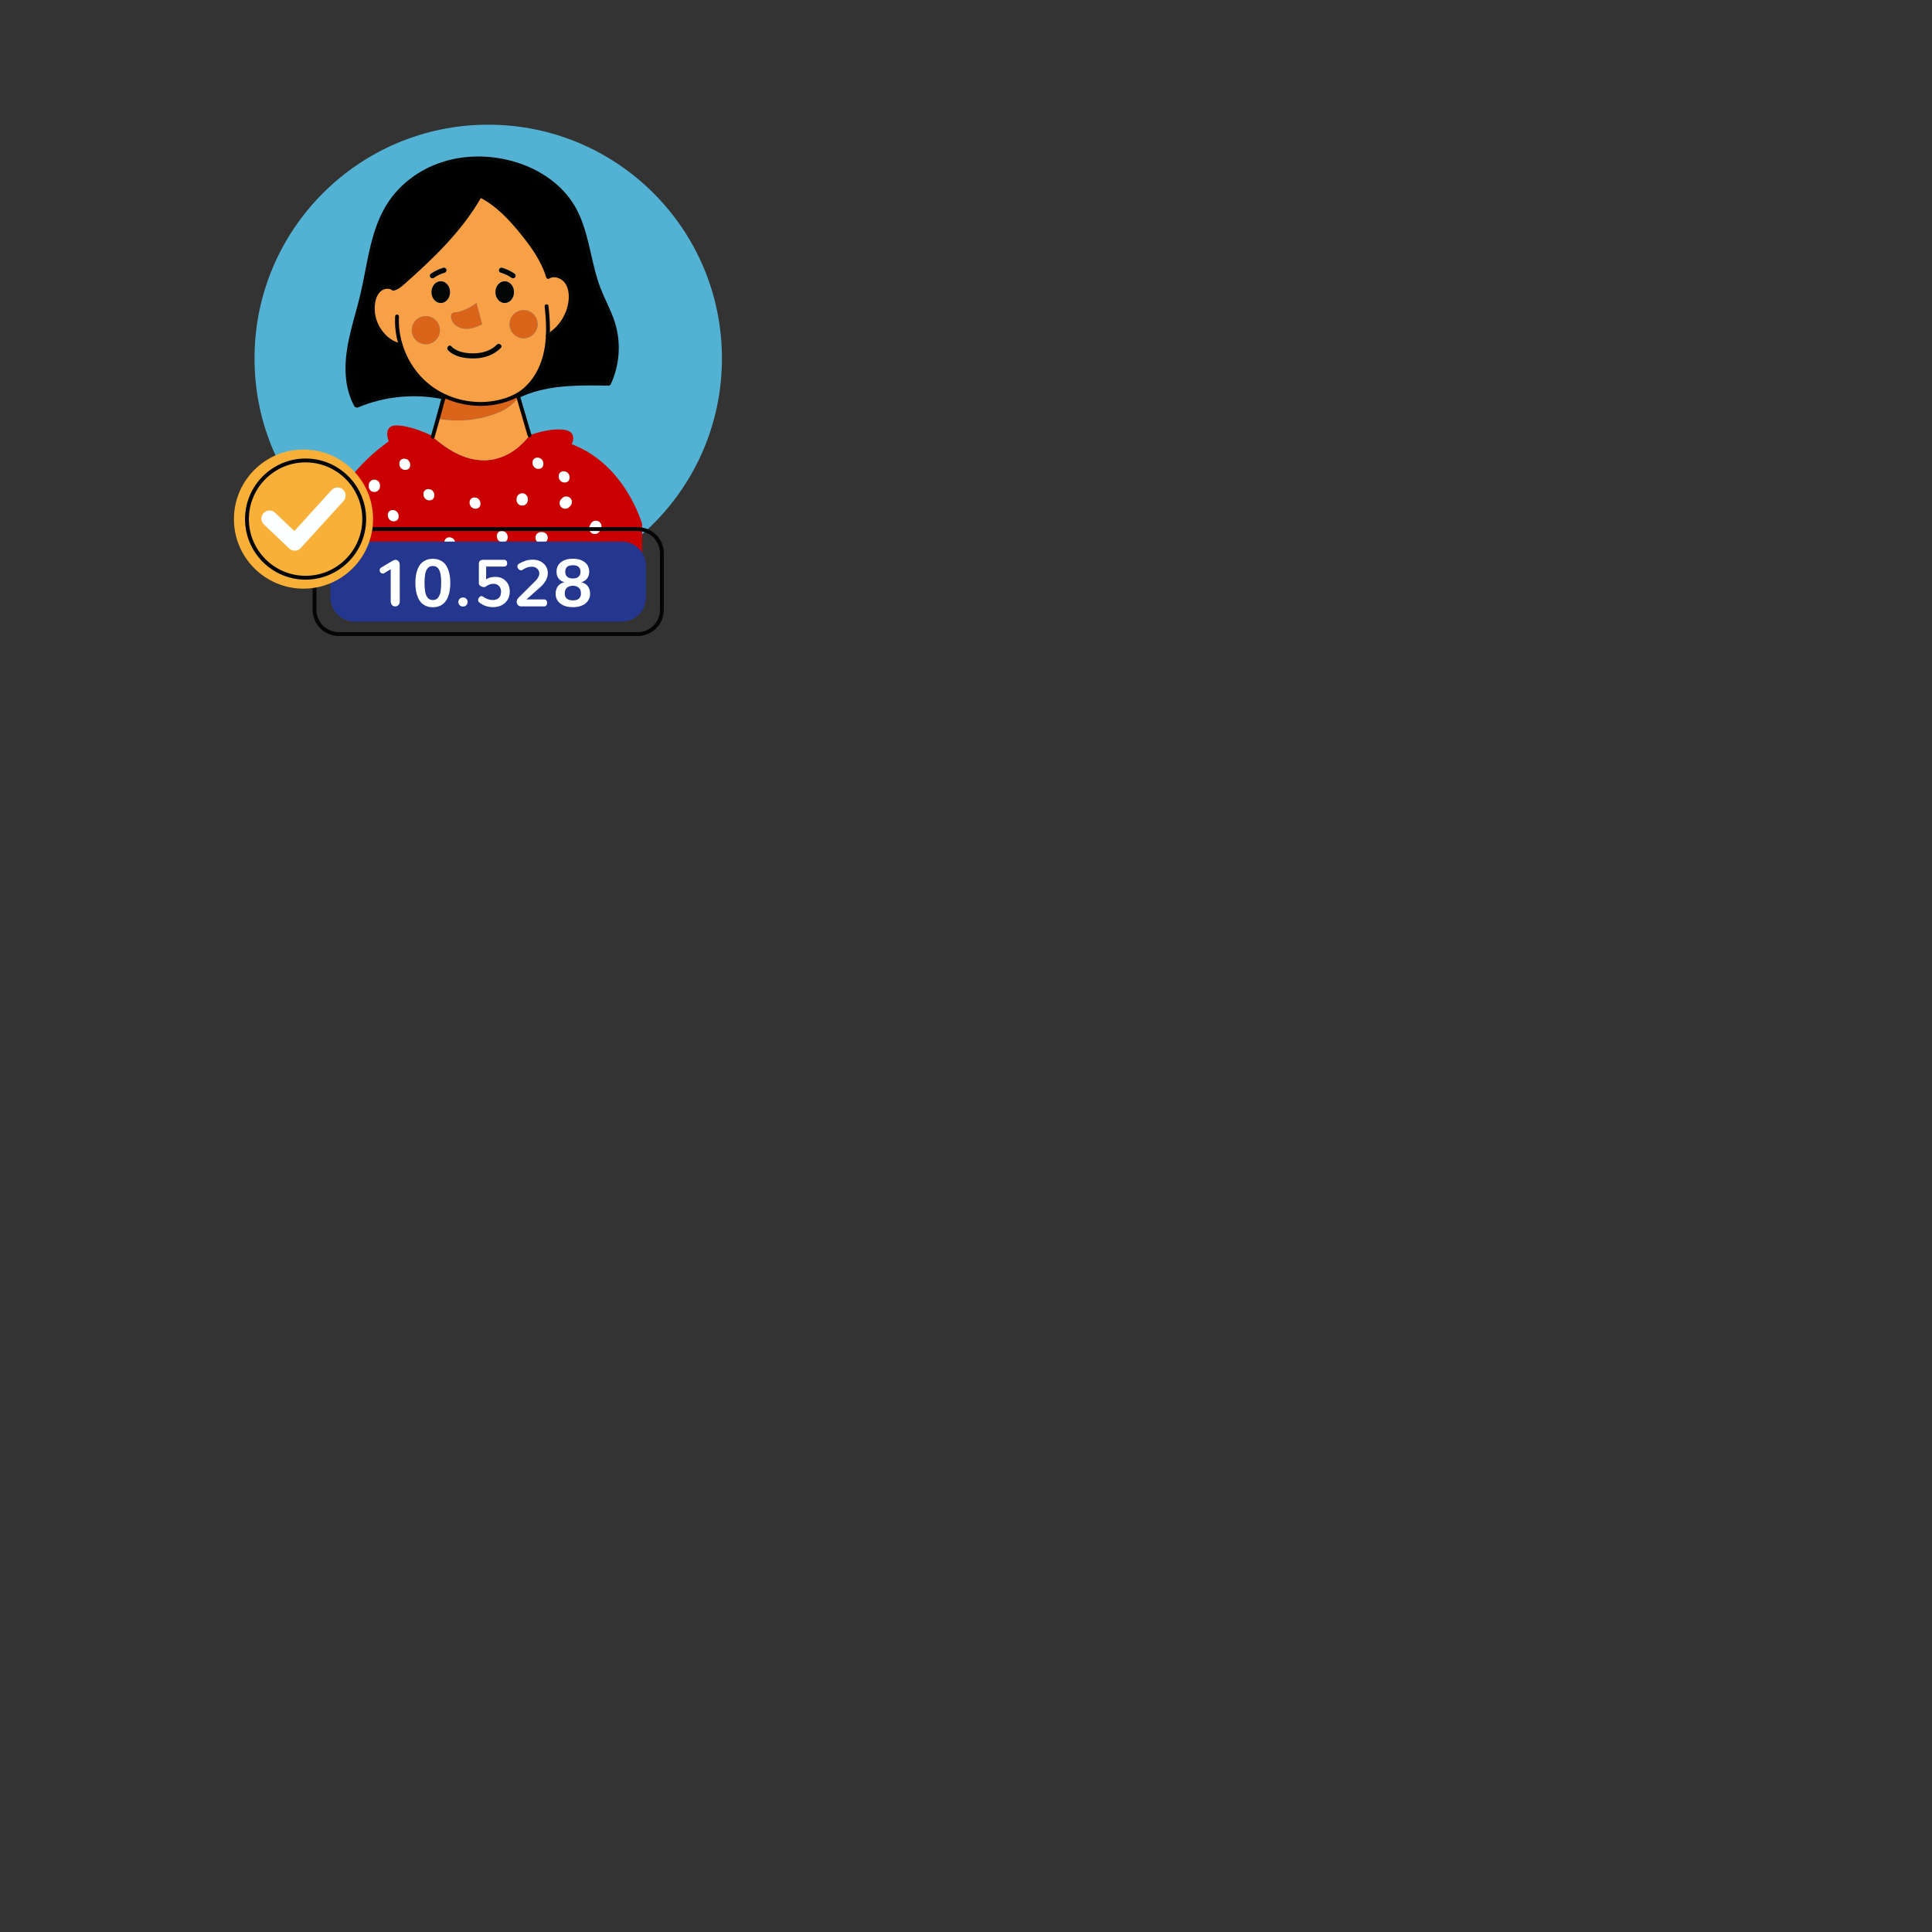<?xml version="1.0" encoding="UTF-8" standalone="no"?>
<!-- Created with Inkscape (http://www.inkscape.org/) -->

<svg
   xmlns:osb="http://www.openswatchbook.org/uri/2009/osb"
   xmlns:dc="http://purl.org/dc/elements/1.1/"
   xmlns:cc="http://creativecommons.org/ns#"
   xmlns:rdf="http://www.w3.org/1999/02/22-rdf-syntax-ns#"
   xmlns:svg="http://www.w3.org/2000/svg"
   xmlns="http://www.w3.org/2000/svg"
   xmlns:sodipodi="http://sodipodi.sourceforge.net/DTD/sodipodi-0.dtd"
   xmlns:inkscape="http://www.inkscape.org/namespaces/inkscape"
   version="1.1"
   id="svg2"
   xml:space="preserve"
   width="666.667"
   height="666.667"
   viewBox="0 0 666.667 666.667"
   sodipodi:docname="maestra_6.svg"
   inkscape:version="0.92.5 (2060ec1f9f, 2020-04-08)"><rect x="0" y="0" width="666.667" height="666.667" fill="#333333" stroke="none"/><defs
     id="defs6"><linearGradient
       id="linearGradient3629"
       osb:paint="solid"><stop
         style="stop-color:#15bde4;stop-opacity:1;"
         offset="0"
         id="stop3627" /></linearGradient><clipPath
       clipPathUnits="userSpaceOnUse"
       id="clipPath354"><path
         d="m 3112.96,4073.48 c 0,-334.13 -270.87,-604.99 -605,-604.99 -334.13,0 -605,270.86 -605,604.99 0,334.13 270.87,604.99 605,604.99 334.13,0 605,-270.86 605,-604.99 z"
         id="path352"
         inkscape:connector-curvature="0" /></clipPath><clipPath
       clipPathUnits="userSpaceOnUse"
       id="clipPath476"><path
         d="m 4526.22,4080.88 c 0,-334.13 -270.86,-604.99 -604.99,-604.99 -334.13,0 -604.99,270.86 -604.99,604.99 0,334.13 270.86,605 604.99,605 334.13,0 604.99,-270.87 604.99,-605 z"
         id="path474"
         inkscape:connector-curvature="0" /></clipPath><clipPath
       clipPathUnits="userSpaceOnUse"
       id="clipPath562"><path
         d="m 1868.82,4073.48 c 0,-334.13 -270.86,-604.99 -604.99,-604.99 -334.127,0 -604.998,270.86 -604.998,604.99 0,334.13 270.871,604.99 604.998,604.99 334.13,0 604.99,-270.86 604.99,-604.99 z"
         id="path560"
         inkscape:connector-curvature="0" /></clipPath></defs><sodipodi:namedview
     pagecolor="#ffffff"
     bordercolor="#666666"
     borderopacity="1"
     objecttolerance="10"
     gridtolerance="10"
     guidetolerance="10"
     inkscape:pageopacity="0"
     inkscape:pageshadow="2"
     inkscape:window-width="1920"
     inkscape:window-height="1009"
     id="namedview4"
     showgrid="false"
     inkscape:zoom="0.70799998"
     inkscape:cx="44.862313"
     inkscape:cy="277.18209"
     inkscape:window-x="0"
     inkscape:window-y="34"
     inkscape:window-maximized="1"
     inkscape:current-layer="g10" /><g
     id="g10"
     inkscape:groupmode="layer"
     inkscape:label="ink_ext_XXXXXX"
     transform="matrix(1.333,0,0,-1.333,0,666.667)"><path
       inkscape:connector-curvature="0"
       id="path564"
       style="fill:#53b2d3;fill-opacity:1;fill-rule:nonzero;stroke:none;stroke-width:0.1"
       d="m 186.882,407.348 c 0,-33.413 -27.086,-60.499 -60.499,-60.499 -33.413,0 -60.5,27.086 -60.5,60.499 0,33.413 27.087,60.499 60.5,60.499 33.413,0 60.499,-27.086 60.499,-60.499" /><path
       inkscape:connector-curvature="0"
       id="path566"
       style="fill:#ca0000;fill-opacity:1;fill-rule:nonzero;stroke:none;stroke-width:0.1"
       d="M 166.221,364.494 V 346.879 H 86.545 v 19.314 c 0.488,10.565 14.09,19.675 14.09,19.675 0,0 -1.758,4.189 2.07,4.131 3.817,-0.059 8.866,-2.549 8.866,-2.549 0.146,-0.137 0.293,-0.264 0.439,-0.391 15.584,-13.913 25.065,0.391 25.065,0.391 0,0 4.794,1.884 8.739,1.455 3.944,-0.42 2.187,-3.769 2.187,-3.769 13.904,-5.214 18.22,-20.642 18.22,-20.642" /><path
       inkscape:connector-curvature="0"
       id="path568"
       style="fill:#000001;fill-opacity:1;fill-rule:nonzero;stroke:none;stroke-width:0.1"
       d="m 134.302,397.683 c -0.039,-0.098 -0.088,-0.186 -0.147,-0.274 l -0.146,0.518 c 3.681,2.148 6.054,6.093 7.089,10.223 0.42,1.65 0.634,3.339 0.722,5.048 3.262,1.904 5.507,5.448 5.868,9.198 0.157,1.709 -0.078,3.535 -1.132,4.883 -1.045,1.346 -3.056,2.04 -4.55,1.21 l -0.137,-0.039 c -1.24,4.218 -3.847,7.889 -6.61,11.307 -3.076,3.818 -6.513,7.528 -10.897,9.725 l -0.205,-0.166 c -4.941,-8.68 -12.303,-15.72 -19.782,-22.34 -0.743,-0.664 -1.534,-1.348 -2.5,-1.582 l -0.107,0.029 c -1.016,0.752 -2.549,0.517 -3.516,-0.312 -0.957,-0.82 -1.445,-2.08 -1.641,-3.34 -0.391,-2.451 0.195,-5.048 1.592,-7.099 1.396,-2.05 3.115,-3.417 5.537,-3.954 h 0.01 c 1.308,-4.208 3.886,-8.036 7.391,-10.731 1.191,-0.918 2.49,-1.699 3.847,-2.334 l -0.068,-0.146 c -0.02,-0.088 -0.049,-0.176 -0.068,-0.263 -7.46,1.591 -15.399,0.819 -22.42,-2.149 l -0.264,0.108 c -2.353,4.286 -2.587,9.461 -1.855,14.295 0.723,4.842 2.324,9.5 3.446,14.265 1.914,8.094 2.549,16.814 7.157,23.757 3.144,4.755 8.016,8.279 13.426,10.086 5.409,1.816 11.326,1.933 16.882,0.654 6.894,-1.592 13.445,-5.537 17.068,-11.61 3.818,-6.405 4.003,-14.314 6.688,-21.276 1.163,-3.046 2.812,-5.897 3.769,-9.022 1.553,-5.058 1.143,-10.692 -1.103,-15.486 l -2.509,-0.039 c -7.138,0.087 -14.432,-0.127 -20.837,-3.144" /><path
       inkscape:connector-curvature="0"
       id="path570"
       style="fill:#f8a045;fill-opacity:1;fill-rule:nonzero;stroke:none;stroke-width:0.1"
       d="m 113.875,414.653 c 0,2.011 -1.631,3.642 -3.642,3.642 -2.011,0 -3.642,-1.631 -3.642,-3.642 0,-2.011 1.631,-3.642 3.642,-3.642 2.011,0 3.642,1.631 3.642,3.642 z m 1.289,14.91 c 0.332,0.098 0.517,0.537 0.381,0.85 -0.147,0.341 -0.488,0.488 -0.84,0.38 -1.123,-0.341 -2.187,-0.859 -3.154,-1.513 -0.283,-0.196 -0.371,-0.635 -0.156,-0.918 0.225,-0.283 0.615,-0.362 0.918,-0.157 0.214,0.157 0.449,0.303 0.683,0.44 0.059,0.029 0.117,0.068 0.186,0.098 0.009,0.009 0.048,0.029 0.088,0.048 0.019,0.01 0.029,0.02 0.039,0.02 0.107,0.059 0.205,0.117 0.322,0.166 0.498,0.234 1.006,0.43 1.533,0.586 z m 1.328,-5.058 c 0,1.553 -1.074,2.813 -2.402,2.813 -1.319,0 -2.392,-1.26 -2.392,-2.813 0,-1.552 1.073,-2.812 2.392,-2.812 1.328,0 2.402,1.26 2.402,2.812 z m 8.319,-8.3 -1.465,5.488 c 0,0 -3.124,-2.363 -5.643,-2.422 -2.519,-0.068 -0.059,-7.02 7.108,-3.066 z m 4.823,-6.151 c 0.596,0.606 -0.419,1.445 -1.005,0.84 -1.572,-1.582 -3.789,-2.217 -5.966,-2.236 -2.021,-0.029 -4.374,0.293 -5.839,1.816 -0.586,0.605 -1.426,-0.4 -0.84,-1.006 1.699,-1.767 4.443,-2.148 6.786,-2.118 2.559,0.029 5.048,0.868 6.864,2.704 z m 3.418,14.451 c 0,1.553 -1.074,2.813 -2.402,2.813 -1.318,0 -2.392,-1.26 -2.392,-2.813 0,-1.552 1.074,-2.812 2.392,-2.812 1.328,0 2.402,1.26 2.402,2.812 z m 0.302,3.857 c 0.215,0.283 0.127,0.722 -0.156,0.918 -0.966,0.654 -2.04,1.172 -3.154,1.513 -0.351,0.108 -0.703,-0.039 -0.849,-0.38 -0.127,-0.313 0.058,-0.752 0.39,-0.85 0.528,-0.156 1.036,-0.352 1.534,-0.586 0.097,-0.049 0.214,-0.098 0.312,-0.156 0,0 0,0 0.01,-0.01 0,0 0.01,0 0.029,-0.01 v -0.01 c 0.03,-0.009 0.088,-0.039 0.098,-0.048 0.058,-0.03 0.127,-0.069 0.185,-0.098 0.235,-0.137 0.459,-0.283 0.684,-0.44 0.302,-0.205 0.693,-0.126 0.917,0.157 z m 5.83,-12.157 c 0,2.012 -1.631,3.643 -3.642,3.643 -2.012,0 -3.642,-1.631 -3.642,-3.643 0,-2.02 1.63,-3.651 3.642,-3.651 2.011,0 3.642,1.631 3.642,3.651 z m -35.434,-5.487 h -0.01 c -2.422,0.537 -4.14,1.904 -5.537,3.954 -1.397,2.051 -1.982,4.648 -1.592,7.099 0.195,1.26 0.684,2.52 1.641,3.34 0.967,0.829 2.5,1.064 3.516,0.312 l 0.107,-0.029 c 0.966,0.234 1.757,0.918 2.5,1.582 7.479,6.62 14.841,13.66 19.782,22.34 l 0.205,0.166 c 4.384,-2.197 7.821,-5.907 10.897,-9.725 2.763,-3.418 5.37,-7.089 6.61,-11.307 l 0.137,0.039 c 1.494,0.83 3.505,0.136 4.55,-1.21 1.054,-1.348 1.289,-3.174 1.132,-4.883 -0.361,-3.75 -2.606,-7.294 -5.868,-9.198 -0.088,-1.709 -0.302,-3.398 -0.722,-5.048 -1.035,-4.13 -3.408,-8.075 -7.089,-10.223 -0.977,-0.567 -2.031,-1.006 -3.115,-1.357 -5.175,-1.68 -10.985,-1.231 -15.906,1.083 -1.357,0.635 -2.656,1.416 -3.847,2.334 -3.505,2.695 -6.083,6.523 -7.391,10.731" /><path
       inkscape:connector-curvature="0"
       id="path572"
       style="fill:#db641b;fill-opacity:1;fill-rule:nonzero;stroke:none;stroke-width:0.1"
       d="m 135.542,419.848 c 2.011,0 3.642,-1.631 3.642,-3.643 0,-2.02 -1.631,-3.651 -3.642,-3.651 -2.012,0 -3.642,1.631 -3.642,3.651 0,2.012 1.63,3.643 3.642,3.643" /><path
       inkscape:connector-curvature="0"
       id="path574"
       style="fill:#f8a045;fill-opacity:1;fill-rule:nonzero;stroke:none;stroke-width:0.1"
       d="m 134.155,397.409 2.92,-9.959 c 0,0 -9.481,-14.304 -25.065,-0.391 l 0.02,0.02 c 0.439,1.562 0.888,3.125 1.318,4.687 l 0.136,-0.039 c 4.805,-0.87 9.823,-0.469 14.422,1.171 2.48,0.889 4.96,2.256 6.249,4.511" /><path
       inkscape:connector-curvature="0"
       id="path576"
       style="fill:#db641b;fill-opacity:1;fill-rule:nonzero;stroke:none;stroke-width:0.1"
       d="m 114.852,397.244 c 0.019,0.087 0.048,0.175 0.068,0.263 l 0.068,0.146 c 4.921,-2.314 10.731,-2.763 15.906,-1.083 1.084,0.351 2.138,0.79 3.115,1.357 l 0.146,-0.518 c -1.289,-2.255 -3.769,-3.622 -6.249,-4.511 -4.599,-1.64 -9.617,-2.041 -14.422,-1.171 l -0.136,0.039 c 0.507,1.826 1.006,3.651 1.504,5.478" /><path
       inkscape:connector-curvature="0"
       id="path578"
       style="fill:#040606;fill-opacity:1;fill-rule:nonzero;stroke:none;stroke-width:0.1"
       d="m 133.198,429.28 c 0.283,-0.196 0.371,-0.635 0.156,-0.918 -0.224,-0.283 -0.615,-0.362 -0.917,-0.157 -0.225,0.157 -0.449,0.303 -0.684,0.44 -0.058,0.029 -0.127,0.068 -0.185,0.098 -0.01,0.009 -0.068,0.039 -0.098,0.048 v 0.01 c -0.019,0.01 -0.029,0.01 -0.029,0.01 -0.01,0.01 -0.01,0.01 -0.01,0.01 -0.098,0.058 -0.215,0.107 -0.312,0.156 -0.498,0.234 -1.006,0.43 -1.534,0.586 -0.332,0.098 -0.517,0.537 -0.39,0.85 0.146,0.341 0.498,0.488 0.849,0.38 1.114,-0.341 2.188,-0.859 3.154,-1.513" /><path
       inkscape:connector-curvature="0"
       id="path580"
       style="fill:#040606;fill-opacity:1;fill-rule:nonzero;stroke:none;stroke-width:0.1"
       d="m 130.65,427.318 c 1.328,0 2.402,-1.26 2.402,-2.813 0,-1.552 -1.074,-2.812 -2.402,-2.812 -1.318,0 -2.392,1.26 -2.392,2.812 0,1.553 1.074,2.813 2.392,2.813" /><path
       inkscape:connector-curvature="0"
       id="path582"
       style="fill:#040606;fill-opacity:1;fill-rule:nonzero;stroke:none;stroke-width:0.1"
       d="m 128.629,410.894 c 0.586,0.605 1.601,-0.234 1.005,-0.84 -1.816,-1.836 -4.305,-2.675 -6.864,-2.704 -2.343,-0.03 -5.087,0.351 -6.786,2.118 -0.586,0.606 0.254,1.611 0.84,1.006 1.465,-1.523 3.818,-1.845 5.839,-1.816 2.177,0.019 4.394,0.654 5.966,2.236" /><path
       inkscape:connector-curvature="0"
       id="path584"
       style="fill:#db641b;fill-opacity:1;fill-rule:nonzero;stroke:none;stroke-width:0.1"
       d="m 123.346,421.693 1.465,-5.488 c -7.167,-3.954 -9.627,2.998 -7.108,3.066 2.519,0.059 5.643,2.422 5.643,2.422" /><path
       inkscape:connector-curvature="0"
       id="path586"
       style="fill:#040606;fill-opacity:1;fill-rule:nonzero;stroke:none;stroke-width:0.1"
       d="m 114.09,427.318 c 1.328,0 2.402,-1.26 2.402,-2.813 0,-1.552 -1.074,-2.812 -2.402,-2.812 -1.319,0 -2.392,1.26 -2.392,2.812 0,1.553 1.073,2.813 2.392,2.813" /><path
       inkscape:connector-curvature="0"
       id="path588"
       style="fill:#040606;fill-opacity:1;fill-rule:nonzero;stroke:none;stroke-width:0.1"
       d="m 115.545,430.413 c 0.136,-0.313 -0.049,-0.752 -0.381,-0.85 -0.527,-0.156 -1.035,-0.352 -1.533,-0.586 -0.117,-0.049 -0.215,-0.107 -0.322,-0.166 -0.01,0 -0.02,-0.01 -0.039,-0.02 -0.04,-0.019 -0.079,-0.039 -0.088,-0.048 -0.069,-0.03 -0.127,-0.069 -0.186,-0.098 -0.234,-0.137 -0.469,-0.283 -0.683,-0.44 -0.303,-0.205 -0.693,-0.126 -0.918,0.157 -0.215,0.283 -0.127,0.722 0.156,0.918 0.967,0.654 2.031,1.172 3.154,1.513 0.352,0.108 0.693,-0.039 0.84,-0.38" /><path
       inkscape:connector-curvature="0"
       id="path590"
       style="fill:#db641b;fill-opacity:1;fill-rule:nonzero;stroke:none;stroke-width:0.1"
       d="m 110.233,418.295 c 2.011,0 3.642,-1.631 3.642,-3.642 0,-2.011 -1.631,-3.642 -3.642,-3.642 -2.011,0 -3.642,1.631 -3.642,3.642 0,2.011 1.631,3.642 3.642,3.642" /><path
       inkscape:connector-curvature="0"
       id="path592"
       style="fill:#040606;fill-opacity:1;fill-rule:nonzero;stroke:none;stroke-width:0.1"
       d="m 124.395,395.058 c -3.285,0 -6.596,0.721 -9.62,2.143 -1.414,0.661 -2.739,1.466 -3.939,2.39 -3.517,2.704 -6.203,6.603 -7.564,10.979 -0.794,2.515 -1.127,5.091 -0.989,7.654 0.015,0.276 0.245,0.495 0.527,0.473 0.275,-0.015 0.487,-0.251 0.472,-0.527 -0.132,-2.443 0.186,-4.899 0.944,-7.301 1.301,-4.183 3.865,-7.906 7.22,-10.485 1.142,-0.881 2.405,-1.647 3.754,-2.278 4.881,-2.295 10.545,-2.682 15.54,-1.061 1.149,0.373 2.136,0.803 3.018,1.314 3.253,1.899 5.752,5.512 6.855,9.912 0.383,1.504 0.614,3.124 0.708,4.953 0.109,2.178 0.004,4.585 -0.33,7.574 -0.03,0.275 0.167,0.522 0.442,0.553 0.282,0.026 0.522,-0.168 0.552,-0.442 0.34,-3.044 0.446,-5.502 0.335,-7.736 -0.098,-1.896 -0.339,-3.579 -0.738,-5.146 -1.167,-4.659 -3.836,-8.498 -7.321,-10.532 -0.945,-0.548 -1.995,-1.006 -3.213,-1.401 -2.136,-0.693 -4.388,-1.036 -6.653,-1.036" /><path
       inkscape:connector-curvature="0"
       id="path594"
       style="fill:#040606;fill-opacity:1;fill-rule:nonzero;stroke:none;stroke-width:0.1"
       d="m 103.74,410.218 c -0.035,0 -0.072,0.004 -0.109,0.012 -2.417,0.536 -4.272,1.858 -5.84,4.161 -1.474,2.164 -2.083,4.882 -1.672,7.459 0.17,1.098 0.622,2.623 1.809,3.64 1.211,1.04 2.99,1.185 4.138,0.335 0.222,-0.165 0.268,-0.478 0.104,-0.7 -0.163,-0.221 -0.476,-0.27 -0.699,-0.104 -0.859,0.635 -2.145,0.352 -2.892,-0.29 -0.955,-0.818 -1.328,-2.102 -1.472,-3.037 -0.371,-2.329 0.18,-4.785 1.511,-6.74 1.416,-2.079 3.078,-3.27 5.231,-3.747 0.27,-0.061 0.44,-0.327 0.38,-0.597 -0.052,-0.233 -0.258,-0.392 -0.488,-0.392" /><path
       inkscape:connector-curvature="0"
       id="path596"
       style="fill:#040606;fill-opacity:1;fill-rule:nonzero;stroke:none;stroke-width:0.1"
       d="m 141.801,412.689 c -0.277,0 -0.5,0.223 -0.5,0.5 0,0.198 0.115,0.369 0.282,0.45 3.112,1.823 5.26,5.195 5.608,8.805 0.12,1.31 0.038,3.162 -1.029,4.526 -0.849,1.096 -2.587,1.819 -3.913,1.082 -0.241,-0.134 -0.546,-0.048 -0.68,0.194 -0.134,0.242 -0.048,0.545 0.194,0.68 1.814,1.01 4.063,0.11 5.188,-1.342 1.268,-1.62 1.372,-3.74 1.236,-5.233 -0.379,-3.933 -2.722,-7.604 -6.115,-9.584 -0.011,-0.007 -0.023,-0.013 -0.035,-0.019 -0.073,-0.038 -0.156,-0.059 -0.236,-0.059" /><path
       inkscape:connector-curvature="0"
       id="path598"
       style="fill:#040606;fill-opacity:1;fill-rule:nonzero;stroke:none;stroke-width:0.1"
       d="m 112.03,386.579 c -0.045,0 -0.09,0.005 -0.135,0.018 -0.266,0.075 -0.421,0.351 -0.347,0.617 l 0.459,1.622 c 0.289,1.021 0.578,2.042 0.859,3.062 0.508,1.827 1.006,3.652 1.503,5.477 l 0.063,0.24 c 0.06,0.27 0.329,0.437 0.596,0.38 0.27,-0.06 0.44,-0.327 0.38,-0.597 l -0.069,-0.263 c -0.504,-1.85 -1.002,-3.677 -1.509,-5.503 -0.282,-1.022 -0.571,-2.045 -0.861,-3.069 l -0.458,-1.62 c -0.062,-0.22 -0.262,-0.364 -0.481,-0.364" /><path
       inkscape:connector-curvature="0"
       id="path600"
       style="fill:#040606;fill-opacity:1;fill-rule:nonzero;stroke:none;stroke-width:0.1"
       d="m 137.075,386.95 c -0.217,0 -0.416,0.141 -0.48,0.359 l -3.067,10.482 c -0.075,0.265 0.079,0.542 0.345,0.617 0.262,0.077 0.542,-0.079 0.617,-0.345 l 0.146,-0.518 2.919,-9.955 c 0.077,-0.265 -0.075,-0.543 -0.34,-0.62 -0.047,-0.014 -0.094,-0.02 -0.14,-0.02" /><path
       inkscape:connector-curvature="0"
       id="path602"
       style="fill:#040606;fill-opacity:1;fill-rule:nonzero;stroke:none;stroke-width:0.1"
       d="m 101.875,424.894 c -0.226,0 -0.431,0.153 -0.486,0.382 -0.065,0.268 0.1,0.538 0.368,0.603 0.815,0.198 1.517,0.783 2.284,1.469 6.862,6.073 14.605,13.298 19.681,22.216 0.136,0.239 0.441,0.324 0.682,0.186 0.24,-0.136 0.324,-0.441 0.187,-0.682 -5.152,-9.05 -12.966,-16.342 -19.885,-22.467 -0.868,-0.776 -1.672,-1.441 -2.713,-1.693 -0.04,-0.01 -0.079,-0.014 -0.118,-0.014" /><path
       inkscape:connector-curvature="0"
       id="path604"
       style="fill:#040606;fill-opacity:1;fill-rule:nonzero;stroke:none;stroke-width:0.1"
       d="m 141.869,427.95 c -0.216,0 -0.415,0.141 -0.479,0.359 -1.251,4.252 -3.998,8.014 -6.52,11.134 -2.816,3.495 -6.293,7.368 -10.732,9.592 -0.247,0.124 -0.347,0.424 -0.223,0.671 0.124,0.247 0.422,0.346 0.671,0.223 4.611,-2.31 8.179,-6.28 11.062,-9.859 2.584,-3.195 5.401,-7.059 6.701,-11.479 0.078,-0.265 -0.074,-0.543 -0.339,-0.621 -0.047,-0.014 -0.094,-0.02 -0.141,-0.02" /><path
       inkscape:connector-curvature="0"
       id="path606"
       style="fill:#040606;fill-opacity:1;fill-rule:nonzero;stroke:none;stroke-width:0.1"
       d="m 92.169,394.703 c -0.177,0 -0.348,0.093 -0.439,0.259 -2.145,3.908 -2.788,8.823 -1.911,14.61 0.471,3.161 1.324,6.282 2.149,9.301 0.447,1.637 0.91,3.33 1.305,5.005 0.466,1.972 0.865,4.021 1.249,6.002 1.201,6.19 2.443,12.59 5.978,17.916 3.127,4.729 7.987,8.382 13.685,10.284 5.335,1.791 11.267,2.022 17.152,0.668 7.608,-1.757 13.945,-6.073 17.385,-11.841 2.309,-3.874 3.323,-8.331 4.303,-12.641 0.662,-2.911 1.346,-5.92 2.423,-8.712 0.475,-1.246 1.046,-2.486 1.597,-3.685 0.793,-1.724 1.613,-3.506 2.183,-5.371 1.584,-5.158 1.172,-10.933 -1.128,-15.844 -0.118,-0.25 -0.415,-0.359 -0.665,-0.241 -0.25,0.117 -0.358,0.415 -0.241,0.665 2.197,4.689 2.59,10.203 1.078,15.127 -0.551,1.8 -1.356,3.552 -2.136,5.246 -0.558,1.214 -1.135,2.469 -1.622,3.745 -1.102,2.857 -1.794,5.903 -2.464,8.848 -0.963,4.235 -1.959,8.613 -4.187,12.351 -3.301,5.535 -9.407,9.682 -16.75,11.378 -5.707,1.315 -11.451,1.092 -16.611,-0.641 -5.487,-1.833 -10.163,-5.344 -13.168,-9.888 -3.426,-5.16 -4.649,-11.461 -5.831,-17.554 -0.387,-1.991 -0.786,-4.051 -1.257,-6.042 -0.399,-1.691 -0.864,-3.393 -1.314,-5.039 -0.817,-2.99 -1.662,-6.082 -2.125,-9.185 -0.844,-5.567 -0.238,-10.27 1.799,-13.981 0.133,-0.242 0.045,-0.546 -0.198,-0.679 -0.077,-0.041 -0.159,-0.061 -0.24,-0.061" /><path
       inkscape:connector-curvature="0"
       id="path608"
       style="fill:#040606;fill-opacity:1;fill-rule:nonzero;stroke:none;stroke-width:0.1"
       d="m 92.432,394.595 c -0.195,0 -0.38,0.115 -0.46,0.305 -0.107,0.255 0.011,0.548 0.266,0.656 7.12,3.01 15.188,3.783 22.718,2.176 0.002,0 0.098,-0.02 0.101,-0.021 0.263,-0.061 0.477,-0.329 0.424,-0.594 -0.053,-0.265 -0.265,-0.447 -0.526,-0.406 -0.01,0.002 -0.113,0.023 -0.123,0.026 -7.417,1.581 -15.272,0.829 -22.205,-2.102 -0.063,-0.027 -0.13,-0.04 -0.195,-0.04" /><path
       inkscape:connector-curvature="0"
       id="path610"
       style="fill:#040606;fill-opacity:1;fill-rule:nonzero;stroke:none;stroke-width:0.1"
       d="m 134.263,397.163 c -0.128,0 -0.256,0.049 -0.354,0.147 -0.195,0.195 -0.195,0.511 0,0.707 0.041,0.041 0.1,0.08 0.158,0.107 0.007,0.004 0.015,0.007 0.022,0.011 6.588,3.103 14.011,3.279 21.056,3.192 0.764,-0.01 1.518,-0.02 2.272,-0.039 0.276,-0.008 0.494,-0.237 0.487,-0.513 -0.008,-0.277 -0.247,-0.51 -0.513,-0.487 -0.75,0.019 -1.499,0.029 -2.259,0.039 -6.924,0.083 -14.219,-0.084 -20.614,-3.095 -0.006,-0.003 -0.012,-0.006 -0.018,-0.009 -0.074,-0.04 -0.156,-0.06 -0.237,-0.06" /><path
       inkscape:connector-curvature="0"
       id="path612"
       style="fill:#feffff;fill-opacity:1;fill-rule:nonzero;stroke:none;stroke-width:0.1"
       d="m 98.193,375.183 c -0.075,0.175 -0.189,0.323 -0.343,0.443 -0.144,0.13 -0.31,0.217 -0.496,0.26 -0.182,0.076 -0.373,0.102 -0.574,0.077 -0.128,-0.029 -0.256,-0.058 -0.383,-0.086 -0.241,-0.091 -0.445,-0.235 -0.611,-0.432 -0.068,-0.105 -0.135,-0.21 -0.202,-0.315 -0.112,-0.239 -0.157,-0.49 -0.135,-0.754 v -0.272 c 0.01,-0.201 0.068,-0.385 0.175,-0.55 0.075,-0.176 0.189,-0.324 0.343,-0.444 0.144,-0.131 0.31,-0.217 0.496,-0.26 0.181,-0.077 0.373,-0.102 0.573,-0.077 0.127,0.029 0.256,0.058 0.383,0.086 0.241,0.091 0.445,0.235 0.611,0.432 0.067,0.105 0.135,0.21 0.202,0.315 0.112,0.239 0.157,0.491 0.135,0.754 v 0.271 c -0.01,0.202 -0.069,0.386 -0.175,0.552" /><path
       inkscape:connector-curvature="0"
       id="path614"
       style="fill:#feffff;fill-opacity:1;fill-rule:nonzero;stroke:none;stroke-width:0.1"
       d="m 91.408,363.782 c -0.075,0.176 -0.189,0.323 -0.343,0.444 -0.144,0.13 -0.31,0.217 -0.496,0.26 -0.182,0.076 -0.373,0.101 -0.573,0.076 -0.128,-0.028 -0.256,-0.057 -0.384,-0.085 -0.241,-0.092 -0.445,-0.235 -0.611,-0.432 -0.068,-0.105 -0.135,-0.211 -0.203,-0.316 -0.112,-0.239 -0.157,-0.49 -0.135,-0.753 v -0.272 c 0.01,-0.201 0.068,-0.385 0.175,-0.551 0.075,-0.175 0.189,-0.323 0.343,-0.443 0.145,-0.131 0.31,-0.218 0.496,-0.261 0.182,-0.076 0.373,-0.101 0.574,-0.076 0.128,0.028 0.255,0.057 0.383,0.086 0.241,0.091 0.445,0.235 0.611,0.432 0.068,0.105 0.136,0.21 0.203,0.315 0.112,0.239 0.157,0.49 0.135,0.753 v 0.272 c -0.01,0.202 -0.068,0.385 -0.175,0.551" /><path
       inkscape:connector-curvature="0"
       id="path616"
       style="fill:#feffff;fill-opacity:1;fill-rule:nonzero;stroke:none;stroke-width:0.1"
       d="m 101.667,368.091 c -1.884,0 -1.618,-2.918 0.256,-2.918 1.885,0 1.618,2.918 -0.256,2.918" /><path
       inkscape:connector-curvature="0"
       id="path618"
       style="fill:#feffff;fill-opacity:1;fill-rule:nonzero;stroke:none;stroke-width:0.1"
       d="m 100.039,355.062 c -1.885,0 -1.619,-2.918 0.255,-2.918 1.885,0 1.619,2.918 -0.255,2.918" /><path
       inkscape:connector-curvature="0"
       id="path620"
       style="fill:#feffff;fill-opacity:1;fill-rule:nonzero;stroke:none;stroke-width:0.1"
       d="m 110.896,373.52 c -1.884,0 -1.618,-2.918 0.256,-2.918 1.885,0 1.618,2.918 -0.256,2.918" /><path
       inkscape:connector-curvature="0"
       id="path622"
       style="fill:#feffff;fill-opacity:1;fill-rule:nonzero;stroke:none;stroke-width:0.1"
       d="m 116.325,361.034 c -1.885,0 -1.618,-2.918 0.256,-2.918 1.884,0 1.618,2.918 -0.256,2.918" /><path
       inkscape:connector-curvature="0"
       id="path624"
       style="fill:#feffff;fill-opacity:1;fill-rule:nonzero;stroke:none;stroke-width:0.1"
       d="m 89.996,351.805 c -1.885,0 -1.618,-2.918 0.256,-2.918 1.884,0 1.618,2.918 -0.256,2.918" /><path
       inkscape:connector-curvature="0"
       id="path626"
       style="fill:#feffff;fill-opacity:1;fill-rule:nonzero;stroke:none;stroke-width:0.1"
       d="m 122.84,371.349 c -1.885,0 -1.619,-2.919 0.255,-2.919 1.884,0 1.618,2.919 -0.255,2.919" /><path
       inkscape:connector-curvature="0"
       id="path628"
       style="fill:#feffff;fill-opacity:1;fill-rule:nonzero;stroke:none;stroke-width:0.1"
       d="m 111.982,352.891 c -1.885,0 -1.618,-2.918 0.255,-2.918 1.885,0 1.619,2.918 -0.255,2.918" /><path
       inkscape:connector-curvature="0"
       id="path630"
       style="fill:#feffff;fill-opacity:1;fill-rule:nonzero;stroke:none;stroke-width:0.1"
       d="m 129.897,362.663 c -1.885,0 -1.618,-2.919 0.255,-2.919 1.885,0 1.619,2.919 -0.255,2.919" /><path
       inkscape:connector-curvature="0"
       id="path632"
       style="fill:#feffff;fill-opacity:1;fill-rule:nonzero;stroke:none;stroke-width:0.1"
       d="m 128.423,351.65 c -0.059,0.112 -0.119,0.224 -0.178,0.335 -0.149,0.208 -0.339,0.368 -0.569,0.478 -0.121,0.039 -0.241,0.078 -0.362,0.117 -0.264,0.046 -0.522,0.024 -0.775,-0.068 -0.181,-0.092 -0.361,-0.183 -0.541,-0.275 -0.186,-0.062 -0.344,-0.163 -0.474,-0.304 -0.149,-0.118 -0.263,-0.265 -0.34,-0.443 -0.092,-0.177 -0.134,-0.363 -0.125,-0.557 -0.027,-0.198 -10e-4,-0.391 0.077,-0.58 0.059,-0.112 0.118,-0.224 0.177,-0.336 0.149,-0.207 0.339,-0.367 0.569,-0.477 0.121,-0.039 0.242,-0.078 0.362,-0.117 0.264,-0.047 0.523,-0.024 0.776,0.068 0.18,0.092 0.36,0.183 0.541,0.275 0.186,0.062 0.343,0.163 0.473,0.304 0.15,0.117 0.263,0.264 0.34,0.443 0.092,0.176 0.134,0.362 0.126,0.557 0.026,0.198 0,0.391 -0.077,0.58" /><path
       inkscape:connector-curvature="0"
       id="path634"
       style="fill:#feffff;fill-opacity:1;fill-rule:nonzero;stroke:none;stroke-width:0.1"
       d="m 142.655,351.534 c -1.885,0 -1.619,-2.919 0.255,-2.919 1.885,0 1.618,2.919 -0.255,2.919" /><path
       inkscape:connector-curvature="0"
       id="path636"
       style="fill:#feffff;fill-opacity:1;fill-rule:nonzero;stroke:none;stroke-width:0.1"
       d="m 159.627,352.757 c -0.091,0.241 -0.234,0.445 -0.431,0.611 -0.105,0.068 -0.211,0.135 -0.316,0.202 -0.239,0.112 -0.49,0.157 -0.754,0.135 h -0.271 c -0.201,-0.01 -0.385,-0.068 -0.551,-0.175 -0.176,-0.074 -0.324,-0.189 -0.443,-0.343 -0.131,-0.144 -0.218,-0.31 -0.261,-0.496 -0.076,-0.181 -0.101,-0.373 -0.076,-0.573 0.028,-0.128 0.057,-0.255 0.086,-0.383 0.091,-0.241 0.235,-0.445 0.432,-0.611 0.104,-0.067 0.209,-0.135 0.314,-0.203 0.24,-0.111 0.491,-0.156 0.754,-0.134 h 0.272 c 0.201,0.01 0.385,0.068 0.551,0.174 0.176,0.075 0.323,0.189 0.443,0.344 0.131,0.144 0.218,0.309 0.261,0.495 0.076,0.182 0.101,0.373 0.076,0.574 -0.028,0.127 -0.057,0.255 -0.086,0.383" /><path
       inkscape:connector-curvature="0"
       id="path638"
       style="fill:#feffff;fill-opacity:1;fill-rule:nonzero;stroke:none;stroke-width:0.1"
       d="m 155.619,364.396 c -0.062,0.186 -0.163,0.343 -0.305,0.473 -0.116,0.15 -0.264,0.263 -0.442,0.339 -0.121,0.04 -0.241,0.079 -0.361,0.117 -0.265,0.047 -0.524,0.025 -0.776,-0.068 -0.112,-0.059 -0.224,-0.118 -0.336,-0.177 -0.208,-0.149 -0.367,-0.339 -0.477,-0.569 -0.094,-0.179 -0.189,-0.358 -0.283,-0.537 -0.092,-0.177 -0.134,-0.363 -0.126,-0.558 -0.026,-0.198 0,-0.391 0.077,-0.58 0.062,-0.186 0.163,-0.343 0.305,-0.473 0.117,-0.15 0.264,-0.263 0.442,-0.34 0.121,-0.039 0.241,-0.078 0.362,-0.116 0.264,-0.047 0.523,-0.025 0.775,0.068 0.112,0.059 0.224,0.118 0.336,0.177 0.208,0.149 0.367,0.339 0.478,0.569 0.094,0.179 0.188,0.358 0.282,0.537 0.092,0.177 0.134,0.363 0.126,0.558 0.026,0.198 0.001,0.391 -0.077,0.58" /><path
       inkscape:connector-curvature="0"
       id="path640"
       style="fill:#feffff;fill-opacity:1;fill-rule:nonzero;stroke:none;stroke-width:0.1"
       d="m 149.584,356.829 c -0.091,0.24 -0.235,0.444 -0.432,0.61 -0.09,0.091 -0.18,0.182 -0.271,0.272 -0.145,0.131 -0.31,0.218 -0.496,0.261 -0.182,0.076 -0.373,0.101 -0.573,0.076 -0.202,-0.01 -0.385,-0.069 -0.551,-0.175 -0.176,-0.075 -0.323,-0.189 -0.443,-0.343 -0.068,-0.105 -0.135,-0.21 -0.203,-0.315 -0.112,-0.239 -0.157,-0.49 -0.135,-0.754 0.029,-0.128 0.058,-0.255 0.086,-0.383 0.092,-0.241 0.235,-0.445 0.432,-0.611 0.091,-0.091 0.181,-0.181 0.272,-0.272 0.144,-0.13 0.31,-0.217 0.496,-0.26 0.181,-0.076 0.373,-0.102 0.573,-0.077 0.201,0.011 0.385,0.069 0.551,0.175 0.175,0.075 0.323,0.189 0.443,0.343 0.067,0.105 0.135,0.21 0.202,0.315 0.112,0.239 0.157,0.491 0.135,0.754 -0.028,0.128 -0.057,0.256 -0.086,0.384" /><path
       inkscape:connector-curvature="0"
       id="path642"
       style="fill:#feffff;fill-opacity:1;fill-rule:nonzero;stroke:none;stroke-width:0.1"
       d="m 141.712,361.443 c -0.09,0.241 -0.234,0.445 -0.431,0.611 -0.105,0.067 -0.21,0.135 -0.316,0.202 -0.238,0.112 -0.49,0.157 -0.753,0.135 h -0.272 c -0.201,-0.01 -0.385,-0.068 -0.551,-0.175 -0.176,-0.074 -0.324,-0.189 -0.443,-0.342 -0.131,-0.145 -0.217,-0.311 -0.26,-0.497 -0.077,-0.182 -0.103,-0.373 -0.077,-0.573 0.029,-0.128 0.057,-0.255 0.086,-0.383 0.091,-0.241 0.235,-0.445 0.431,-0.611 0.105,-0.067 0.21,-0.135 0.316,-0.203 0.239,-0.111 0.49,-0.156 0.754,-0.134 h 0.271 c 0.201,0.01 0.385,0.068 0.551,0.174 0.176,0.075 0.324,0.189 0.443,0.343 0.131,0.145 0.218,0.31 0.261,0.496 0.076,0.182 0.102,0.373 0.076,0.574 -0.028,0.127 -0.057,0.255 -0.086,0.383" /><path
       inkscape:connector-curvature="0"
       id="path644"
       style="fill:#feffff;fill-opacity:1;fill-rule:nonzero;stroke:none;stroke-width:0.1"
       d="m 147.867,370.839 c -0.075,0.176 -0.189,0.324 -0.343,0.444 -0.105,0.067 -0.211,0.134 -0.316,0.202 -0.238,0.112 -0.49,0.157 -0.753,0.135 -0.128,-0.029 -0.256,-0.058 -0.384,-0.086 -0.24,-0.091 -0.445,-0.235 -0.611,-0.432 -0.09,-0.09 -0.181,-0.181 -0.271,-0.271 -0.131,-0.145 -0.218,-0.31 -0.261,-0.496 -0.076,-0.182 -0.101,-0.373 -0.076,-0.573 0.01,-0.202 0.068,-0.386 0.175,-0.552 0.075,-0.175 0.189,-0.323 0.343,-0.442 0.105,-0.068 0.21,-0.136 0.315,-0.203 0.239,-0.112 0.49,-0.157 0.753,-0.135 0.128,0.029 0.256,0.058 0.384,0.086 0.241,0.091 0.445,0.235 0.611,0.432 l 0.272,0.271 c 0.13,0.145 0.217,0.31 0.26,0.496 0.076,0.182 0.102,0.373 0.077,0.574 -0.011,0.201 -0.069,0.385 -0.175,0.55" /><path
       inkscape:connector-curvature="0"
       id="path646"
       style="fill:#feffff;fill-opacity:1;fill-rule:nonzero;stroke:none;stroke-width:0.1"
       d="m 136.466,371.654 c -0.074,0.176 -0.189,0.324 -0.342,0.443 -0.145,0.131 -0.311,0.217 -0.497,0.26 -0.181,0.077 -0.373,0.102 -0.573,0.077 -0.127,-0.029 -0.255,-0.057 -0.383,-0.086 -0.241,-0.091 -0.445,-0.235 -0.611,-0.431 -0.067,-0.105 -0.135,-0.21 -0.202,-0.315 -0.112,-0.24 -0.157,-0.491 -0.135,-0.754 v -0.272 c 0.01,-0.201 0.068,-0.385 0.175,-0.551 0.075,-0.176 0.189,-0.324 0.343,-0.443 0.144,-0.131 0.309,-0.218 0.495,-0.261 0.182,-0.076 0.373,-0.102 0.574,-0.076 0.128,0.028 0.255,0.057 0.383,0.086 0.241,0.09 0.445,0.234 0.611,0.431 0.068,0.105 0.135,0.21 0.202,0.316 0.112,0.238 0.157,0.49 0.135,0.754 v 0.271 c -0.01,0.201 -0.068,0.385 -0.175,0.551" /><path
       inkscape:connector-curvature="0"
       id="path648"
       style="fill:#feffff;fill-opacity:1;fill-rule:nonzero;stroke:none;stroke-width:0.1"
       d="m 139.126,381.663 c -1.885,0 -1.619,-2.918 0.255,-2.918 1.885,0 1.619,2.918 -0.255,2.918" /><path
       inkscape:connector-curvature="0"
       id="path650"
       style="fill:#feffff;fill-opacity:1;fill-rule:nonzero;stroke:none;stroke-width:0.1"
       d="m 145.912,378.134 c -1.885,0 -1.619,-2.918 0.255,-2.918 1.885,0 1.619,2.918 -0.255,2.918" /><path
       inkscape:connector-curvature="0"
       id="path652"
       style="fill:#feffff;fill-opacity:1;fill-rule:nonzero;stroke:none;stroke-width:0.1"
       d="m 104.653,381.392 c -1.884,0 -1.618,-2.918 0.256,-2.918 1.884,0 1.618,2.918 -0.256,2.918" /><path
       inkscape:connector-curvature="0"
       id="path654"
       style="fill:#040606;fill-opacity:1;fill-rule:nonzero;stroke:none;stroke-width:0.1"
       d="m 87.682,362.659 c -3.173,0 -5.755,-2.581 -5.755,-5.755 v -14.659 c 0,-3.174 2.581,-5.755 5.755,-5.755 h 77.402 c 3.174,0 5.755,2.581 5.755,5.755 v 14.659 c 0,3.174 -2.581,5.755 -5.755,5.755 z M 165.084,335.49 H 87.682 c -3.725,0 -6.755,3.03 -6.755,6.755 v 14.659 c 0,3.725 3.03,6.755 6.755,6.755 h 77.402 c 3.725,0 6.755,-3.03 6.755,-6.755 v -14.659 c 0,-3.725 -3.03,-6.755 -6.755,-6.755" /><path
       inkscape:connector-curvature="0"
       id="path656"
       style="fill:#25368f;fill-opacity:1;fill-rule:nonzero;stroke:none;stroke-width:0.1"
       d="M 160.979,339.215 H 91.786 c -3.44,0 -6.254,2.815 -6.254,6.255 v 8.209 c 0,3.44 2.814,6.255 6.254,6.255 h 69.193 c 3.441,0 6.255,-2.815 6.255,-6.255 v -8.209 c 0,-3.44 -2.814,-6.255 -6.255,-6.255" /><path
       inkscape:connector-curvature="0"
       id="path658"
       style="fill:#feffff;fill-opacity:1;fill-rule:nonzero;stroke:none;stroke-width:0.1"
       d="m 101.466,343.51 c -0.217,0.242 -0.326,0.586 -0.326,1.032 l -0.008,8.236 -1.622,-0.995 c -0.123,-0.084 -0.265,-0.125 -0.427,-0.125 -0.222,0 -0.412,0.086 -0.568,0.259 -0.156,0.172 -0.234,0.373 -0.234,0.602 0,0.301 0.145,0.54 0.435,0.719 l 2.96,1.747 c 0.228,0.14 0.454,0.212 0.678,0.218 0.328,0 0.597,-0.12 0.806,-0.36 0.209,-0.239 0.314,-0.58 0.314,-1.02 l 0.008,-9.331 c 0,-0.407 -0.111,-0.733 -0.335,-0.978 -0.222,-0.245 -0.504,-0.368 -0.844,-0.368 -0.34,0 -0.618,0.121 -0.836,0.364" /><path
       inkscape:connector-curvature="0"
       id="path660"
       style="fill:#feffff;fill-opacity:1;fill-rule:nonzero;stroke:none;stroke-width:0.1"
       d="m 112.854,344.96 c 0.234,0.112 0.428,0.275 0.581,0.49 0.153,0.214 0.283,0.452 0.389,0.715 0.106,0.261 0.185,0.569 0.238,0.923 0.053,0.354 0.089,0.697 0.109,1.029 0.019,0.331 0.029,0.703 0.029,1.116 0,0.407 -0.01,0.774 -0.029,1.103 -0.02,0.33 -0.056,0.669 -0.109,1.02 -0.053,0.352 -0.131,0.655 -0.234,0.912 -0.103,0.256 -0.231,0.49 -0.385,0.702 -0.153,0.212 -0.348,0.372 -0.585,0.481 -0.237,0.109 -0.506,0.163 -0.807,0.163 -0.301,0 -0.57,-0.054 -0.807,-0.163 -0.237,-0.109 -0.431,-0.269 -0.585,-0.481 -0.153,-0.212 -0.282,-0.446 -0.385,-0.702 -0.103,-0.257 -0.181,-0.56 -0.233,-0.912 -0.054,-0.351 -0.09,-0.689 -0.109,-1.015 -0.02,-0.326 -0.03,-0.695 -0.03,-1.108 0,-0.413 0.01,-0.783 0.03,-1.112 0.019,-0.329 0.055,-0.672 0.109,-1.029 0.052,-0.356 0.13,-0.666 0.233,-0.927 0.103,-0.263 0.232,-0.501 0.385,-0.715 0.154,-0.215 0.348,-0.378 0.585,-0.49 0.237,-0.111 0.506,-0.167 0.807,-0.167 0.301,0 0.569,0.056 0.803,0.167 z m -2.596,-1.685 c -0.527,0.232 -0.959,0.54 -1.296,0.925 -0.337,0.384 -0.616,0.851 -0.837,1.4 -0.22,0.549 -0.375,1.12 -0.463,1.714 -0.09,0.594 -0.134,1.233 -0.134,1.919 0,0.68 0.044,1.312 0.134,1.898 0.088,0.585 0.243,1.149 0.463,1.693 0.221,0.543 0.498,1.006 0.833,1.388 0.334,0.382 0.765,0.687 1.292,0.915 0.526,0.229 1.126,0.343 1.801,0.343 0.663,0 1.257,-0.113 1.781,-0.339 0.524,-0.225 0.955,-0.529 1.292,-0.911 0.337,-0.382 0.616,-0.842 0.836,-1.379 0.22,-0.538 0.376,-1.103 0.468,-1.694 0.092,-0.59 0.138,-1.229 0.138,-1.914 0,-0.68 -0.045,-1.317 -0.134,-1.911 -0.089,-0.593 -0.244,-1.165 -0.464,-1.714 -0.22,-0.549 -0.499,-1.017 -0.836,-1.404 -0.337,-0.388 -0.768,-0.697 -1.292,-0.929 -0.524,-0.231 -1.12,-0.346 -1.789,-0.346 -0.669,0 -1.266,0.115 -1.793,0.346" /><path
       inkscape:connector-curvature="0"
       id="path662"
       style="fill:#feffff;fill-opacity:1;fill-rule:nonzero;stroke:none;stroke-width:0.1"
       d="m 118.991,343.456 c -0.229,0.228 -0.343,0.506 -0.343,0.836 0,0.317 0.113,0.592 0.338,0.823 0.226,0.231 0.514,0.347 0.866,0.347 0.334,0 0.619,-0.111 0.853,-0.335 0.233,-0.222 0.351,-0.501 0.351,-0.835 0,-0.324 -0.115,-0.601 -0.343,-0.833 -0.229,-0.231 -0.516,-0.346 -0.861,-0.346 -0.346,0 -0.633,0.114 -0.861,0.343" /><path
       inkscape:connector-curvature="0"
       id="path664"
       style="fill:#feffff;fill-opacity:1;fill-rule:nonzero;stroke:none;stroke-width:0.1"
       d="m 123.999,344.233 c -0.151,0.134 -0.226,0.312 -0.226,0.535 0,0.251 0.091,0.488 0.272,0.711 0.181,0.223 0.383,0.334 0.606,0.334 0.145,0 0.276,-0.047 0.393,-0.142 0.786,-0.58 1.622,-0.87 2.508,-0.87 0.697,0 1.229,0.184 1.597,0.553 0.368,0.367 0.552,0.899 0.552,1.596 0,0.647 -0.185,1.151 -0.556,1.513 -0.371,0.363 -0.852,0.544 -1.442,0.544 -0.669,0 -1.346,-0.257 -2.032,-0.769 -0.078,-0.062 -0.198,-0.092 -0.359,-0.092 -0.307,0 -0.609,0.092 -0.908,0.276 -0.298,0.184 -0.447,0.421 -0.447,0.71 v 4.967 c 0,0.407 0.099,0.694 0.297,0.861 0.198,0.167 0.514,0.251 0.949,0.251 h 5.293 c 0.245,0 0.44,-0.085 0.585,-0.255 0.145,-0.17 0.217,-0.38 0.217,-0.631 0,-0.251 -0.072,-0.459 -0.217,-0.623 -0.145,-0.165 -0.352,-0.247 -0.619,-0.247 h -4.607 l -0.017,-3.311 0.084,0.067 c 0.061,0.045 0.16,0.099 0.297,0.163 0.136,0.064 0.292,0.127 0.468,0.188 0.175,0.062 0.401,0.114 0.677,0.159 0.276,0.045 0.565,0.067 0.865,0.067 1.099,0 1.995,-0.349 2.688,-1.045 0.695,-0.697 1.041,-1.631 1.041,-2.801 0,-0.797 -0.193,-1.503 -0.581,-2.115 -0.387,-0.614 -0.907,-1.079 -1.559,-1.397 -0.652,-0.317 -1.38,-0.476 -2.182,-0.476 -1.388,0 -2.6,0.426 -3.637,1.279" /><path
       inkscape:connector-curvature="0"
       id="path666"
       style="fill:#feffff;fill-opacity:1;fill-rule:nonzero;stroke:none;stroke-width:0.1"
       d="m 139.81,348.087 -3.537,-3.135 h 4.632 c 0.228,0 0.407,-0.088 0.535,-0.264 0.128,-0.175 0.192,-0.385 0.192,-0.631 0,-0.245 -0.064,-0.458 -0.192,-0.639 -0.128,-0.182 -0.307,-0.272 -0.535,-0.272 h -5.953 c -0.368,0 -0.66,0.114 -0.874,0.343 -0.215,0.228 -0.322,0.504 -0.322,0.827 0,0.407 0.154,0.764 0.46,1.071 l 4.331,4.306 c 0.708,0.691 1.062,1.346 1.062,1.965 0,0.518 -0.185,0.942 -0.556,1.27 -0.371,0.329 -0.821,0.494 -1.35,0.494 -0.312,0 -0.609,-0.034 -0.891,-0.101 -0.281,-0.067 -0.483,-0.127 -0.606,-0.179 -0.123,-0.054 -0.323,-0.161 -0.602,-0.322 -0.279,-0.162 -0.44,-0.254 -0.485,-0.276 -0.073,-0.039 -0.153,-0.059 -0.243,-0.059 -0.228,0 -0.442,0.109 -0.643,0.327 -0.201,0.217 -0.301,0.451 -0.301,0.702 0,0.289 0.145,0.521 0.435,0.694 0.557,0.329 1.117,0.584 1.68,0.765 0.563,0.181 1.187,0.272 1.873,0.272 1.137,0 2.069,-0.335 2.797,-1.004 0.727,-0.669 1.091,-1.488 1.091,-2.458 0,-1.299 -0.666,-2.531 -1.998,-3.696" /><path
       inkscape:connector-curvature="0"
       id="path668"
       style="fill:#feffff;fill-opacity:1;fill-rule:nonzero;stroke:none;stroke-width:0.1"
       d="m 149.755,350.821 c 0.343,0.296 0.515,0.739 0.515,1.33 0,0.401 -0.094,0.73 -0.28,0.986 -0.187,0.257 -0.422,0.432 -0.703,0.527 -0.281,0.095 -0.612,0.142 -0.991,0.142 -0.384,0 -0.717,-0.047 -0.999,-0.142 -0.281,-0.095 -0.515,-0.27 -0.702,-0.527 -0.187,-0.256 -0.28,-0.585 -0.28,-0.986 0,-0.591 0.172,-1.034 0.518,-1.33 0.346,-0.295 0.834,-0.443 1.463,-0.443 0.63,0 1.117,0.148 1.459,0.443 z m 0.632,-4.289 c 0,0.647 -0.194,1.136 -0.581,1.468 -0.388,0.331 -0.891,0.497 -1.51,0.497 -0.624,0 -1.131,-0.164 -1.521,-0.493 -0.391,-0.329 -0.586,-0.819 -0.586,-1.472 0,-1.215 0.703,-1.823 2.107,-1.823 1.394,0 2.091,0.608 2.091,1.823 z m -5.356,-2.629 c -0.8,0.632 -1.199,1.478 -1.199,2.537 0,0.753 0.199,1.398 0.597,1.936 0.399,0.538 0.966,0.887 1.702,1.049 -0.647,0.151 -1.152,0.46 -1.518,0.928 -0.365,0.468 -0.547,1.057 -0.547,1.764 0,1.048 0.383,1.873 1.149,2.475 0.767,0.602 1.788,0.903 3.065,0.903 1.276,0 2.303,-0.299 3.081,-0.898 0.777,-0.6 1.166,-1.426 1.166,-2.48 0,-0.691 -0.185,-1.276 -0.556,-1.755 -0.371,-0.48 -0.877,-0.792 -1.517,-0.937 0.757,-0.195 1.33,-0.548 1.718,-1.057 0.387,-0.511 0.581,-1.153 0.581,-1.928 0,-1.059 -0.404,-1.905 -1.212,-2.537 -0.809,-0.633 -1.895,-0.949 -3.261,-0.949 -1.366,0 -2.449,0.316 -3.249,0.949" /><path
       inkscape:connector-curvature="0"
       id="path670"
       style="fill:#f9b038;fill-opacity:1;fill-rule:nonzero;stroke:none;stroke-width:0.1"
       d="m 96.575,365.752 c 0,-9.945 -8.062,-18.008 -18.008,-18.008 -9.945,0 -18.008,8.063 -18.008,18.008 0,9.946 8.062,18.008 18.008,18.008 9.946,0 18.008,-8.062 18.008,-18.008" /><path
       inkscape:connector-curvature="0"
       id="path672"
       style="fill:#feffff;fill-opacity:1;fill-rule:nonzero;stroke:none;stroke-width:0.1"
       d="m 76.303,357.57 c -0.536,0 -1.053,0.206 -1.444,0.577 l -6.541,6.215 c -0.839,0.798 -0.873,2.124 -0.075,2.964 0.798,0.839 2.123,0.873 2.963,0.075 l 4.988,-4.739 9.628,10.586 c 0.779,0.856 2.104,0.919 2.961,0.141 0.856,-0.78 0.919,-2.105 0.14,-2.961 L 77.854,358.256 c -0.379,-0.417 -0.91,-0.664 -1.474,-0.684 -0.026,-10e-4 -0.052,-0.002 -0.077,-0.002" /><path
       inkscape:connector-curvature="0"
       id="path674"
       style="fill:#040606;fill-opacity:1;fill-rule:nonzero;stroke:none;stroke-width:0.1"
       d="m 79.104,380.432 c -8.095,0 -14.68,-6.585 -14.68,-14.68 0,-8.094 6.586,-14.68 14.68,-14.68 8.094,0 14.68,6.586 14.68,14.68 0,8.095 -6.586,14.68 -14.68,14.68 z m 0,-30.36 c -8.646,0 -15.68,7.034 -15.68,15.68 0,8.646 7.034,15.68 15.68,15.68 8.646,0 15.68,-7.034 15.68,-15.68 0,-8.646 -7.034,-15.68 -15.68,-15.68" /></g></svg>